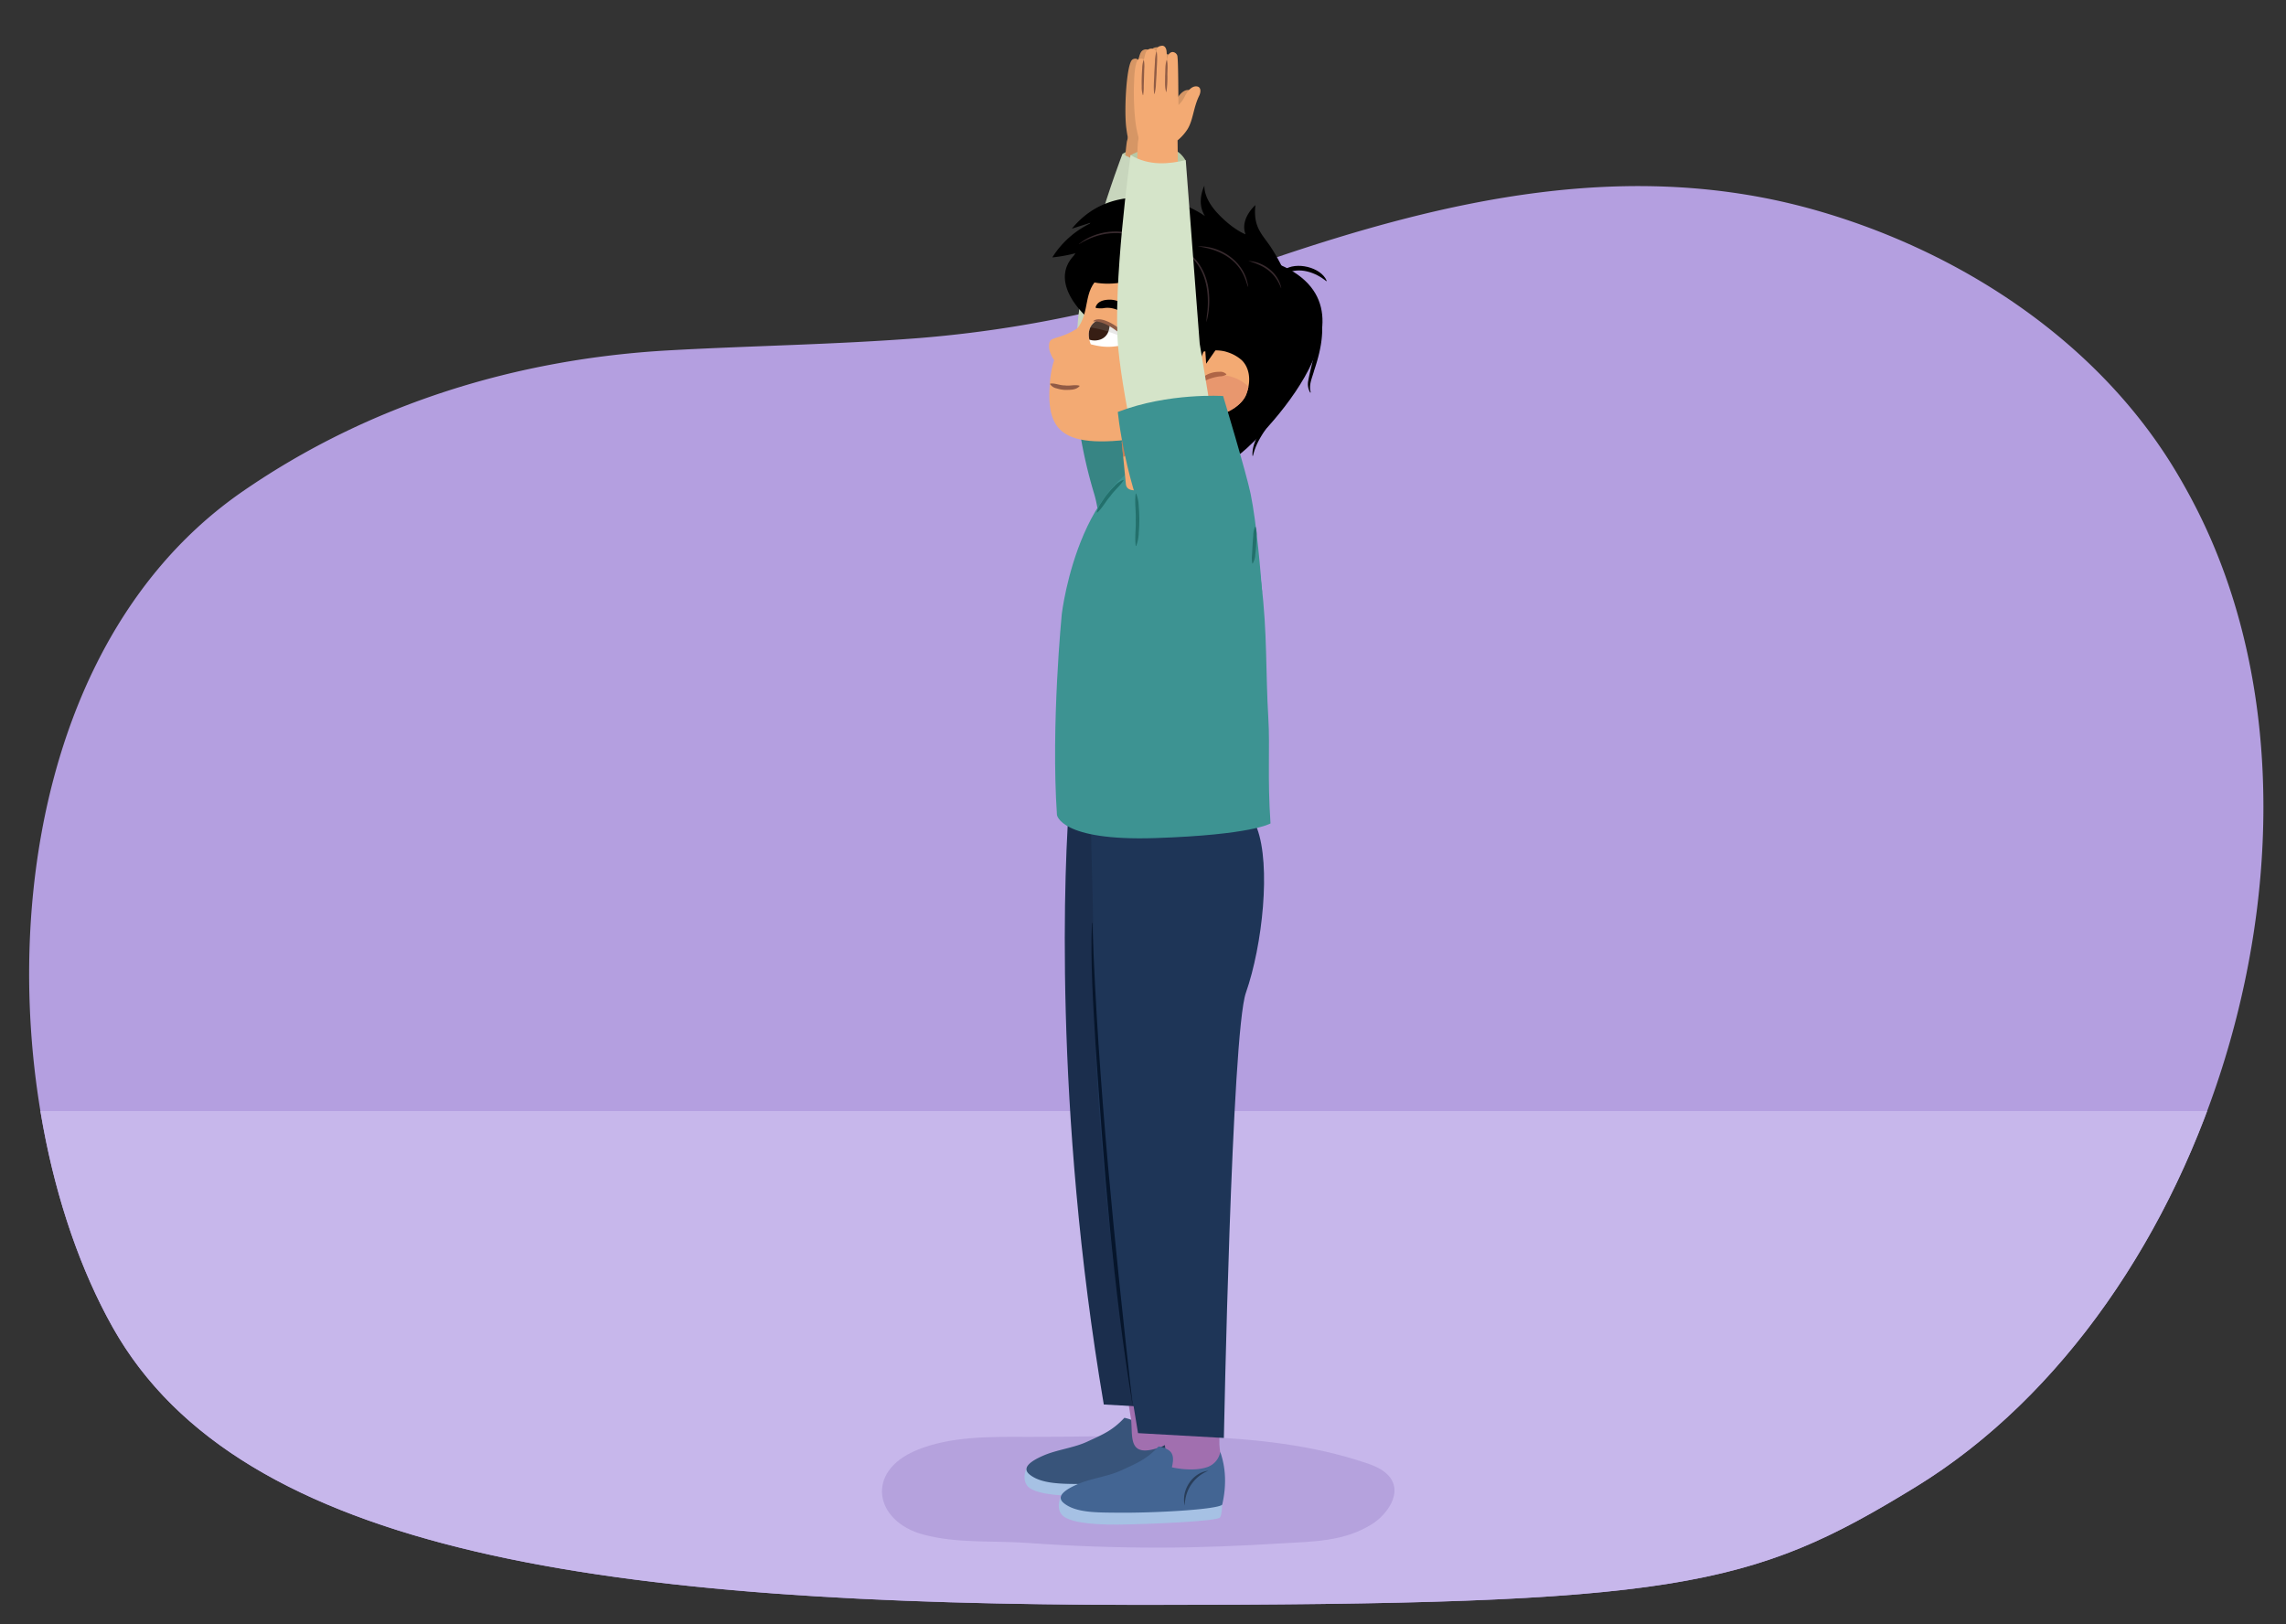 <svg xmlns="http://www.w3.org/2000/svg" xmlns:xlink="http://www.w3.org/1999/xlink" width="760" height="540" viewBox="0 0 760 540"><rect x="0" y="0" width="760" height="540" fill="#333333" stroke="none"/><defs><clipPath id="a"><path d="M-407.3,101.176a402.648,402.648,0,0,1-67.163,11.218c-27.689,2.156-55.472,2.532-83.194,4.084-50.27,2.815-99.328,17.689-141.583,46.834-85.705,59.115-85.668,202.56-43.28,277.977,42.493,75.6,164.633,92.257,342.355,92.257s202.086-5.545,257.024-39.2C-45.087,434.288,3.932,275.768-49.424,169.77q-3.494-6.939-7.516-13.594c-26.014-42.985-71.436-72.625-119.414-86.29-61.794-17.6-122.976-3.595-182.144,16.652C-374.83,92.127-390.994,97.085-407.3,101.176Z" fill="#b49fe0"/></clipPath><clipPath id="b"><path d="M372.7,101.176a402.648,402.648,0,0,1-67.163,11.218c-27.689,2.156-55.472,2.532-83.194,4.084-50.27,2.815-99.328,17.689-141.583,46.834-85.7,59.115-85.668,202.56-43.28,277.977,42.493,75.6,164.633,92.257,342.355,92.257s202.086-5.545,257.024-39.2c98.059-60.063,147.078-218.583,93.722-324.581q-3.494-6.939-7.516-13.594c-26.014-42.985-71.436-72.625-119.414-86.29C541.852,52.287,480.67,66.291,421.5,86.538,405.17,92.127,389.006,97.085,372.7,101.176Z" fill="#b49fe0"/></clipPath><clipPath id="c"><path d="M392.789,129.881l4.2,21.045c-3.012,7.476-22.353,16.231-22.691,9.942l-1.361-13.841C375.246,134.872,378.89,125.156,392.789,129.881Z" fill="#f3aa73"/></clipPath><clipPath id="d"><path d="M364.673,106.6c.533-.3,1.6.056,2.331.231a15.533,15.533,0,0,1,9.51,7.149c-5.43,1.349-8.5,1.926-13.869.47C362.645,114.445,360.189,109.1,364.673,106.6Z" fill="#fff"/></clipPath><clipPath id="e"><path d="M392.912,137.9c.84,2.47-1.213-2.761,1.225-1.755s7.684,2.359,10.268,1.948c3.791-.6,8.549-3.44,9.913-6.977,1.856-4.816.933-9.1-1.562-11.434a13.067,13.067,0,0,0-4.729-2.616c-4.092-1.421-11.153-.189-14.134,2.842C393.893,119.909,389.778,128.684,392.912,137.9Z" fill="#f3aa73"/></clipPath><clipPath id="f"><path d="M1152.7,101.176a402.648,402.648,0,0,1-67.163,11.218c-27.689,2.156-55.472,2.532-83.194,4.084-50.27,2.815-99.328,17.689-141.583,46.834-85.705,59.115-85.668,202.56-43.28,277.977,42.493,75.6,164.633,92.257,342.355,92.257s202.086-5.545,257.024-39.2c98.059-60.063,147.078-218.583,93.722-324.581q-3.494-6.939-7.516-13.594c-26.014-42.985-71.436-72.625-119.414-86.29-61.794-17.6-122.976-3.595-182.144,16.652C1185.17,92.127,1169.006,97.085,1152.7,101.176Z" fill="#b49fe0"/></clipPath></defs><g style="isolation:isolate"><path d="M-407.3,101.176a402.648,402.648,0,0,1-67.163,11.218c-27.689,2.156-55.472,2.532-83.194,4.084-50.27,2.815-99.328,17.689-141.583,46.834-85.705,59.115-85.668,202.56-43.28,277.977,42.493,75.6,164.633,92.257,342.355,92.257s202.086-5.545,257.024-39.2C-45.087,434.288,3.932,275.768-49.424,169.77q-3.494-6.939-7.516-13.594c-26.014-42.985-71.436-72.625-119.414-86.29-61.794-17.6-122.976-3.595-182.144,16.652C-374.83,92.127-390.994,97.085-407.3,101.176Z" fill="#b49fe0"/><g clip-path="url(#a)"><rect x="-866.874" y="369.37" width="939.229" height="284.963" transform="translate(-794.519 1023.703) rotate(-180)" fill="#c7b7eb"/></g><path d="M372.7,101.176a402.648,402.648,0,0,1-67.163,11.218c-27.689,2.156-55.472,2.532-83.194,4.084-50.27,2.815-99.328,17.689-141.583,46.834-85.7,59.115-85.668,202.56-43.28,277.977,42.493,75.6,164.633,92.257,342.355,92.257s202.086-5.545,257.024-39.2c98.059-60.063,147.078-218.583,93.722-324.581q-3.494-6.939-7.516-13.594c-26.014-42.985-71.436-72.625-119.414-86.29C541.852,52.287,480.67,66.291,421.5,86.538,405.17,92.127,389.006,97.085,372.7,101.176Z" fill="#b49fe0"/><g clip-path="url(#b)"><rect x="-86.874" y="369.37" width="939.229" height="284.963" transform="translate(765.481 1023.703) rotate(-180)" fill="#c7b7eb"/><path d="M341.005,477.7c36.54.128,77.9-3.169,113.042,8.628,2.75.923,5.56,2.046,7.525,4.179,5.138,5.576-.466,13.116-5.54,16.258-9.347,5.789-19.439,5.691-29.931,6.333-13.389.818-26.77,1.392-40.187,1.414q-22.216.036-44.39-1.57c-11.556-.826-23.343.264-34.667-2.8-15.969-4.319-19.505-20.909-2-28.082,11.094-4.545,23.983-4.406,35.776-4.364Z" fill="#755bab" opacity="0.23"/></g><path d="M373.264,51.111s5.377-3.693,14.393-1.787c2.29.484,3.9,3.4,3.9,3.4l-4.058,7.3-14.447-2.34Z" fill="#b6c8a6"/><path d="M387.289,57.322l.534-9.884a15.945,15.945,0,0,0,3.532-3.481c2.12-3,2.388-7,4.618-10.886.6-1.053.9-2.8-.537-3.11-1.838-.4-3.44,1.655-4.134,2.809a9.965,9.965,0,0,1-2.406,2.962c0-1.5.9-13.958.7-16.335a1.735,1.735,0,0,0-1.574-1.386c-1.925.124-2.044,3.238-2.044,3.238s.2-2.884.122-3.793c-.1-1.206-.728-1.821-1.529-1.751-1.293.113-1.48.475-1.821,1.581-.034.113-.062.228-.093.342a1.557,1.557,0,0,0-.435-.784,1.984,1.984,0,0,0-2.5.027c-.781.7-.888,1.879-1.272,2.83-.035.086-.06.174-.093.26-.346-.663-1.437-.542-1.953-.1-1.894,1.626-2.728,16.516-1.967,22.649.1.78.218,1.554.346,2.329a2.994,2.994,0,0,1-.036,1.812c-.307.63-.98,9.165-.98,9.165Z" fill="#d69665"/><path d="M382.817,17.482c.245,2.071-.329,4.985-.474,7.071l-.446,3.511a15.991,15.991,0,0,1-.7,3.483l-.093-.011c-.225-2.071.324-4.987.474-7.071l.443-3.511a15.139,15.139,0,0,1,.7-3.483l.092.011Z" fill="#905c45"/><path d="M386.036,20.567c.308,1.553-.131,3.726-.181,5.3a34.161,34.161,0,0,1-.671,5.253h-.094c-.433-1.764-.064-3.54,0-5.318.244-1.767.175-3.562.852-5.244l.092.01Z" fill="#905c45"/><path d="M378.387,20.049a11.047,11.047,0,0,1-.059,2.932c-.129,1.446-.4,4.355-.547,5.8a15.027,15.027,0,0,1-.4,2.895l-.093,0a8.681,8.681,0,0,1-.19-2.942c.077-1.954.273-3.9.543-5.832a9.839,9.839,0,0,1,.649-2.867l.093.013Z" fill="#905c45"/><path d="M391.526,52.823c-5.659,1.331-12.147,2-18.346-1.671,0,0-16.936,43.9-14.928,64.857,1.774,18.516,9.93,53.4,9.93,53.4l23.943-14.052-6.816-41.121Z" fill="#c8d6bd"/><path d="M365.307,188.465c.5-8.024.685-17.065-1.618-24.542a159.32,159.32,0,0,1-5.611-26.97c16.867-6.49,35.021-5.291,35.021-5.291s7.708,25.542,9.142,32.51c2.047,9.942,3.427,27.272,3.8,32.456S364.8,196.489,365.307,188.465Z" fill="#378584"/><path d="M341.4,487.788s-1.759,3.319-.027,5.95,9,3.686,18.951,3.591c10.164-.1,33.137-1.086,33.9-2.372,1.295-2.178.383-10.166.383-10.166Z" fill="#a6c1e4"/><path d="M394.305,473.183a6.6,6.6,0,0,1-4.545,5.117c-4.98,1.584-11.545,0-11.545,0,1.158-4.778-.377-6.037-4.394-6.948-3.981,4.231-7.014,5.478-12.508,8-4.282,1.969-9.837,2.606-14.175,4.447-4.293,1.82-7.652,4.111-4.854,6.394,4,3.26,10.994,3.112,17.524,3.186,12.832.148,33.46-1.058,35.135-2.653C397.1,481.478,395.023,475.336,394.305,473.183Z" fill="#38547a"/><path d="M392.543,478.1a8.917,8.917,0,0,0,2.2-2.589c-.056-.244-.113-.488-.165-.736a25.1,25.1,0,0,1-.573-4.424c.006-6.655.027-23.663.085-34.042,0,0-25.851-18.747-24.2-5.881,2.085,16.245,5.34,36.5,6.159,41.54C376.726,479.009,374.3,487.383,392.543,478.1Z" fill="#a16faf"/><path d="M394.018,460.413l-19.862-.386q.195,1.265.38,2.439l19.478.379Q394.016,461.668,394.018,460.413Z" fill="#436593"/><path d="M394.027,455.231l-20.67-.4c.126.827.25,1.645.372,2.439l20.294.4Q394.025,456.464,394.027,455.231Z" fill="#436593"/><path d="M395.523,267.067c-19.642.254-33.009-1.284-39.859-2.366-1.875,20.706-5.471,103.61,11.3,202.224l28.534,1.609s-1.33-111.6,3.194-165.858" fill="#1b2e4d"/><path d="M390.352,479.44a12.35,12.35,0,0,0-7.684,9.691c-.126.616-.173,1.245-.3,1.879-.065-.633-.1-1.277-.117-1.923-.03-4.58,3.46-9.156,8.1-9.647Z" fill="#283d59"/><path d="M352.786,497.306s-1.759,3.319-.027,5.95,9,3.685,18.95,3.591c10.165-.1,33.138-1.087,33.9-2.372,1.295-2.178.383-10.166.383-10.166Z" fill="#a6c1e4"/><path d="M403.929,487.619a8.919,8.919,0,0,0,2.2-2.589c-.056-.244-.113-.488-.165-.736a25.113,25.113,0,0,1-.573-4.424c.006-6.656.027-23.663.084-34.042,0,0-25.85-18.747-24.2-5.881,2.085,16.245,5.339,36.5,6.159,41.54C388.113,488.527,385.682,496.9,403.929,487.619Z" fill="#a16faf"/><path d="M405.692,482.7a6.6,6.6,0,0,1-4.545,5.116c-4.98,1.585-11.545,0-11.545,0,1.158-4.777-.377-6.036-4.394-6.947-3.982,4.231-7.015,5.478-12.508,8-4.282,1.969-9.837,2.606-14.176,4.447-4.292,1.82-7.652,4.111-4.853,6.394,4,3.26,10.994,3.111,17.524,3.186,12.832.147,33.46-1.058,35.135-2.653C408.483,491,406.409,484.854,405.692,482.7Z" fill="#436593"/><path d="M417.91,275.358c-5.944-15.851-48.084-5.573-54.935-6.655-.7,7.68.576,27.177.534,49.6-.072,38.028,4.29,96.1,14.841,158.145l28.535,1.609s2.586-134.486,7.315-147.981C419.766,314.191,422.546,287.722,417.91,275.358Z" fill="#1e3557"/><path d="M401.738,488.958a12.354,12.354,0,0,0-7.684,9.691c-.125.616-.172,1.245-.3,1.879-.065-.633-.1-1.277-.117-1.923-.03-4.58,3.46-9.156,8.1-9.647Z" fill="#283d59"/><path d="M409.505,161.128c-7.374-9.314-16.234-10.275-16.234-10.275C359.239,150.827,353,204.131,353,204.131s-3.637,36.846-1.607,66.791c0,0,1.073,8.741,32.638,7.7,32.307-1.063,38.362-4.87,38.362-4.87-1.061-15.387-.128-25.142-.733-35.163-.9-14.9-.316-28.343-2.3-44.424C416.13,167.955,415.37,168.537,409.505,161.128Z" fill="#3d9392"/><path d="M392.789,129.881l4.2,21.045c-3.012,7.476-22.353,16.231-22.691,9.942l-1.361-13.841C375.246,134.872,378.89,125.156,392.789,129.881Z" fill="#f3aa73"/><g clip-path="url(#c)"><path d="M387.271,135.662s3.469,7.245-13.943,16.315l-2.11-5.958C374.732,144.146,382.793,142.842,387.271,135.662Z" fill="#af6546" opacity="0.63"/></g><path d="M366.91,76.571a19.877,19.877,0,0,0-9.8,14.219l-.244.02a8.36,8.36,0,0,1-.014-4.854,17.714,17.714,0,0,1,9.269-10.914l.786,1.529Z"/><path d="M403.9,140.537c-3.2,3.871-12.494,7.275-17.707,10.657,2.082,2.006,8.129,2.628,11.827,1.208l-1.457,3.34c10.935.666,16.042-5.637,16.042-5.637S407.542,136.131,403.9,140.537Z"/><path d="M422.449,82.079c-2.864-4.236-5.9-6.58-5.075-13.9,0,0-5.277,4.562-3.272,9.727,0,0-3.993-1.412-9.109-6.786s-4.568-9.421-4.568-9.421-2.849,5.424.176,10.132a35.569,35.569,0,0,0-16.583-5.958c-10.209-1.086-20.159,1.018-27.667,10.154l6.108-1.954s-3.922,13.57-1.615,32.039c-2.965,11.074,53.112,40.209,53.112,40.209l15-44.026S431.68,96.348,422.449,82.079Z"/><path d="M368.063,92.147l-6.739,13.265s-13.851-11.945-3.4-21.329a49.49,49.49,0,0,1-8.073,1.49,30.642,30.642,0,0,1,14.484-12.122"/><path d="M434.724,115.785s-19.386,30.167-22.2,32.308c0,0-10.906-6.692-23.13-4.262-35.663,7.091-41.8,1.126-40.342-16.8.6-7.349,3.015-12.2,6.709-15.283,6.99-5.829,4.1-12.647,8.167-17.94,5.382-7.01,18.015-5.505,20.5-3.841C384.425,89.964,416.6,64.58,434.724,115.785Z" fill="#f3aa73"/><path d="M364.673,106.6c.533-.3,1.6.056,2.331.231a15.533,15.533,0,0,1,9.51,7.149c-5.43,1.349-8.5,1.926-13.869.47C362.645,114.445,360.189,109.1,364.673,106.6Z" fill="#fff"/><g clip-path="url(#d)"><path d="M368.642,109.784c-.752,2.789-3.535,3.992-6.638,3.134s-4.559-.521-3.808-3.31,4.355-6.355,7.458-5.5S369.394,107,368.642,109.784Z" fill="#371e14"/><path d="M381.673,117.633c-1.374-2.606-13.493-8.966-21.689-8.946l6.126-4.468,13.61,6.467,5.315,5.755Z" fill="#989897" opacity="0.23" style="mix-blend-mode:multiply"/></g><path d="M363.48,106.712c3.137-2.516,11.468,4.025,13.041,6.874l-.1.1c-3.261-1.878-5.867-4.721-9.392-6.142a9.042,9.042,0,0,0-3.494-.7l-.055-.131Z" fill="#905c45"/><path d="M384.41,83.056c3.371,5.542,16.707,33.637,11.25,42.789-1.347,2.259,2.589,4.919,2.589,4.919,1.929,3.576.487,20.815.487,20.815s8.48,1.373,12.827-.209c2.85-1.037,51.583-47.121,13.84-63.389C425.4,87.981,402.968,71.34,384.41,83.056Z"/><path d="M364.233,102.183c.555-1.914,2.476-2.464,4.212-2.545,3.435-.213,6.463,1.919,8.494,4.408.962,1.264,1.944,2.467,2.044,4.147l-.232.151a5.941,5.941,0,0,1-1.864-1.335c-2.621-2.824-6.258-5.326-10.228-4.52a9.843,9.843,0,0,1-2.256-.087l-.17-.219Z"/><path d="M398.59,136.668s-3.847,6.831-8.621,9.027c3.422,2.571,10.335-2.967,14.288-3.52l6.177.854C409.152,139.508,398.59,136.668,398.59,136.668Z"/><path d="M398.1,141.107s-4.252,8.662-8.864,10.919c3.243,2.5,5.968.886,12.873-.192l7.255-4.58C408.183,143.772,398.1,141.107,398.1,141.107Z"/><path d="M392.912,137.9c.84,2.47-1.213-2.761,1.225-1.755s7.684,2.359,10.268,1.948c3.791-.6,8.549-3.44,9.913-6.977,1.856-4.816.933-9.1-1.562-11.434a13.067,13.067,0,0,0-4.729-2.616c-4.092-1.421-11.153-.189-14.134,2.842C393.893,119.909,389.778,128.684,392.912,137.9Z" fill="#f3aa73"/><g clip-path="url(#e)"><path d="M414.909,128.433c-5.115-5.045-14.537-5.157-19.03.6a6.361,6.361,0,0,0-1.356,3.2,5.245,5.245,0,0,0,1.073,5.762c2.044,2.006,8.458,4.6,10.466,2.759,1.882-1.725,4-3.44,6.858-2.454C417.859,140,418.314,131.79,414.909,128.433Z" fill="#e8976e"/></g><path d="M399.188,126.63c.164-1.024.936-1.392,1.606-1.8a8.718,8.718,0,0,1,4.6-1.213,2.746,2.746,0,0,1,2.29.753.135.135,0,0,1-.012.19,4.3,4.3,0,0,1-2.193.56,17.663,17.663,0,0,0-4,1.069,4.051,4.051,0,0,1-2.155.606.138.138,0,0,1-.13-.16Z" fill="#af6546"/><path d="M399.889,117.475a32.177,32.177,0,0,1-4.368,8.17c-3.188,4.123-6.325,4.913-6.325,4.913l.667-3.469s-3.638,3.194-5.23,2.907,1.579-4.56,1.579-4.56-1.992,1.216-4.6-.654c0,0,9.254-2.746,11.216-17.872a79.546,79.546,0,0,1,8.1-11.638l5.9-.327,2.214,10.335-3.672,9.332-4.371,6.3-.365-5.5"/><path d="M382.221,72.012c.366.8-6.739,8.4,3.013,24.885,4.733,8,5.491,11.936,5.364,15.85s-3.588,7.918-3.588,7.918l4.786.449,7.117-4.961,6.783-6.736s7.467-15.728,1.212-28.276S382.221,72.012,382.221,72.012Z"/><path d="M379.915,79.525c-7.184-3.306-14.558-2.459-21.192,1.645-.031.021-.067-.028-.036-.052.369-.288.746-.569,1.133-.837,5.675-3.934,14.417-4.63,20.1-.756Z" fill="#382a2e"/><path d="M398.172,81.92c7.355-.329,14.955,4.718,16.549,12.066a8.441,8.441,0,0,1,.263,1.474c-.436-.863-.62-1.875-1.02-2.755-2.6-6.93-9.008-9.9-15.792-10.785Z" fill="#382a2e"/><path d="M395.151,70.154c-4.793-1.29-8.773-4.561-13.394-6.157a13.721,13.721,0,0,0-4.711-.677l-.033-.164c5-1.783,9.733,2.011,14.051,3.985a43.852,43.852,0,0,0,4.445,1.9l-.358,1.116Z"/><path d="M426.875,89.754c3.95-2.9,12.3-.972,14.206,3.608l-.168.11c-3.521-2.931-8.961-4.813-13.223-2.573l-.815-1.145Z"/><path d="M415.056,86.763c4.957.219,10.018,3.989,10.905,9a.032.032,0,0,1-.061.017c-2.12-5.4-5.657-7.467-10.844-9.015Z" fill="#382a2e"/><path d="M437.331,99.944c3.875,7.257,2.06,15.793-.412,23.163-.616,2.383-1.928,4.876-1.145,7.333l-.171.1a5.546,5.546,0,0,1-.676-3.921c1.343-7.477,4.587-14.9,2.407-22.543a24.966,24.966,0,0,0-1.267-3.52l1.264-.615Z"/><path d="M427.466,128.764c.637,2.479-.73,4.44-1.732,6.455-3.013,5.5-7.8,10.051-9.166,16.325l-.166-.01c-.23-4.384,2.609-8.17,4.865-11.651a53.177,53.177,0,0,0,4.7-8.047,4.335,4.335,0,0,0,.419-2.626l1.084-.446Z"/><path d="M359.016,108.653c-7.872,5.2-10.257,2.484-10.272,6.562-.009,2.479,2.308,5.4,2.308,5.4S360.044,107.357,359.016,108.653Z" fill="#f3aa73"/><path d="M385.22,89.6s-17.518,10.47-30.443.187c0,0,10.285-6.981,18.409-5.738S385.22,89.6,385.22,89.6Z"/><path d="M391.988,82.6c5.253,1.657,8.484,6.971,9.566,12.129a27.451,27.451,0,0,1-.482,12.426,33.519,33.519,0,0,1,.336-3.56c.806-8.655-1.372-16.81-9.42-20.995Z" fill="#382a2e"/><path d="M349.183,127.524c1.6-.212,3.13.636,4.818.6,1.69.268,3.11-.318,4.855.082l.055.174c-1.28,1.382-3.313,1.223-5.016,1.244a11.274,11.274,0,0,1-2.582-.5,3.362,3.362,0,0,1-2.21-1.433l.08-.165Z" fill="#915b45"/><path d="M376.584,467.42c-6.617-39.78-9.648-80.083-12.38-120.289-.77-13.417-1.694-26.857-1.192-40.3l.147,0c1.861,53.623,7.514,107.561,13.425,160.59Z" fill="#06152b"/><path d="M375.816,51.647s5.377-3.693,14.393-1.787c2.29.484,3.9,3.4,3.9,3.4l-4.059,7.3L375.6,58.22Z" fill="#b6c8a6"/><path d="M391.607,56.565l-.114-9.9a15.959,15.959,0,0,0,3.3-3.7c1.919-3.128,1.925-7.138,3.9-11.166.533-1.089.718-2.848-.74-3.068-1.861-.28-3.325,1.878-3.941,3.075a9.932,9.932,0,0,1-2.207,3.113c-.093-1.5-.02-13.986-.376-16.345a1.736,1.736,0,0,0-1.662-1.281c-1.912.251-1.826,3.366-1.826,3.366s.006-2.891-.128-3.794c-.177-1.2-.845-1.769-1.641-1.646-1.282.2-1.444.571-1.712,1.7-.027.115-.047.232-.071.348a1.556,1.556,0,0,0-.485-.754,1.986,1.986,0,0,0-2.49.191c-.733.749-.762,1.932-1.083,2.907-.029.088-.049.178-.075.266-.39-.639-1.47-.447-1.956.028-1.783,1.746-1.64,16.659-.479,22.729.148.772.319,1.536.5,2.3a3,3,0,0,1,.083,1.81c-.265.648-.378,9.21-.378,9.21Z" fill="#f3aa73"/><path d="M384.534,17.1c.38,2.05,0,5-.009,7.086l-.215,3.533a16.013,16.013,0,0,1-.467,3.521l-.093,0c-.36-2.052,0-5,.01-7.087l.212-3.533a15.159,15.159,0,0,1,.469-3.521l.093,0Z" fill="#905c45"/><path d="M387.949,19.971c.408,1.529.112,3.727.166,5.3a34.05,34.05,0,0,1-.326,5.285l-.093.005c-.548-1.731-.3-3.528-.347-5.307.128-1.778-.058-3.565.507-5.288l.093,0Z" fill="#905c45"/><path d="M380.282,19.955a11,11,0,0,1,.133,2.93c-.034,1.451-.117,4.372-.165,5.822a15.059,15.059,0,0,1-.206,2.915l-.093.008a8.639,8.639,0,0,1-.382-2.923c-.051-1.955.017-3.907.16-5.855a9.8,9.8,0,0,1,.46-2.9l.093.006Z" fill="#905c45"/><path d="M394.212,53.225c-5.659,1.331-12.147,2-18.346-1.671,0,0-6.084,43.5-4.076,64.455,1.774,18.516,9.93,53.4,9.93,53.4l23.943-14.052-6.816-41.121Z" fill="#d5e4c9"/><path d="M386.333,182.455c-9.315-9.8-14.031-38.42-14.716-45.5,16.866-6.49,35.02-5.291,35.02-5.291s7.708,25.542,9.143,32.51c2.046,9.942,3.426,27.272,3.8,32.456S386.333,182.455,386.333,182.455Z" fill="#3d9392"/><path d="M377.725,164.078a12.373,12.373,0,0,1,.862,4.32,50.526,50.526,0,0,1,0,8.784,12.922,12.922,0,0,1-.85,4.321l-.146-.017c-.4-2.931.12-5.769-.014-8.695.138-2.932-.422-5.765,0-8.695l.146-.018Z" fill="#23706c"/><path d="M417.4,175.117a7.251,7.251,0,0,1,.331,3.085,53.8,53.8,0,0,1-.4,6.135,6.327,6.327,0,0,1-.854,3.007l-.143-.033a10.389,10.389,0,0,1-.071-3.068c.09-1.8.221-4.323.391-6.095a7.637,7.637,0,0,1,.6-3.037l.147.006Z" fill="#23706c"/><path d="M373.562,159.663c-1.3,2-3.089,3.378-4.453,5.315-1.564,1.766-2.552,3.859-4.349,5.445l-.127-.075a8.649,8.649,0,0,1,1.492-3.221,30.126,30.126,0,0,1,4.417-5.54,7.145,7.145,0,0,1,2.93-2.04l.09.116Z" fill="#23706c"/><path d="M1152.7,101.176a402.648,402.648,0,0,1-67.163,11.218c-27.689,2.156-55.472,2.532-83.194,4.084-50.27,2.815-99.328,17.689-141.583,46.834-85.705,59.115-85.668,202.56-43.28,277.977,42.493,75.6,164.633,92.257,342.355,92.257s202.086-5.545,257.024-39.2c98.059-60.063,147.078-218.583,93.722-324.581q-3.494-6.939-7.516-13.594c-26.014-42.985-71.436-72.625-119.414-86.29-61.794-17.6-122.976-3.595-182.144,16.652C1185.17,92.127,1169.006,97.085,1152.7,101.176Z" fill="#b49fe0"/><g clip-path="url(#f)"><rect x="693.126" y="369.37" width="939.229" height="284.963" transform="translate(2325.481 1023.703) rotate(-180)" fill="#c7b7eb"/></g></g></svg>
